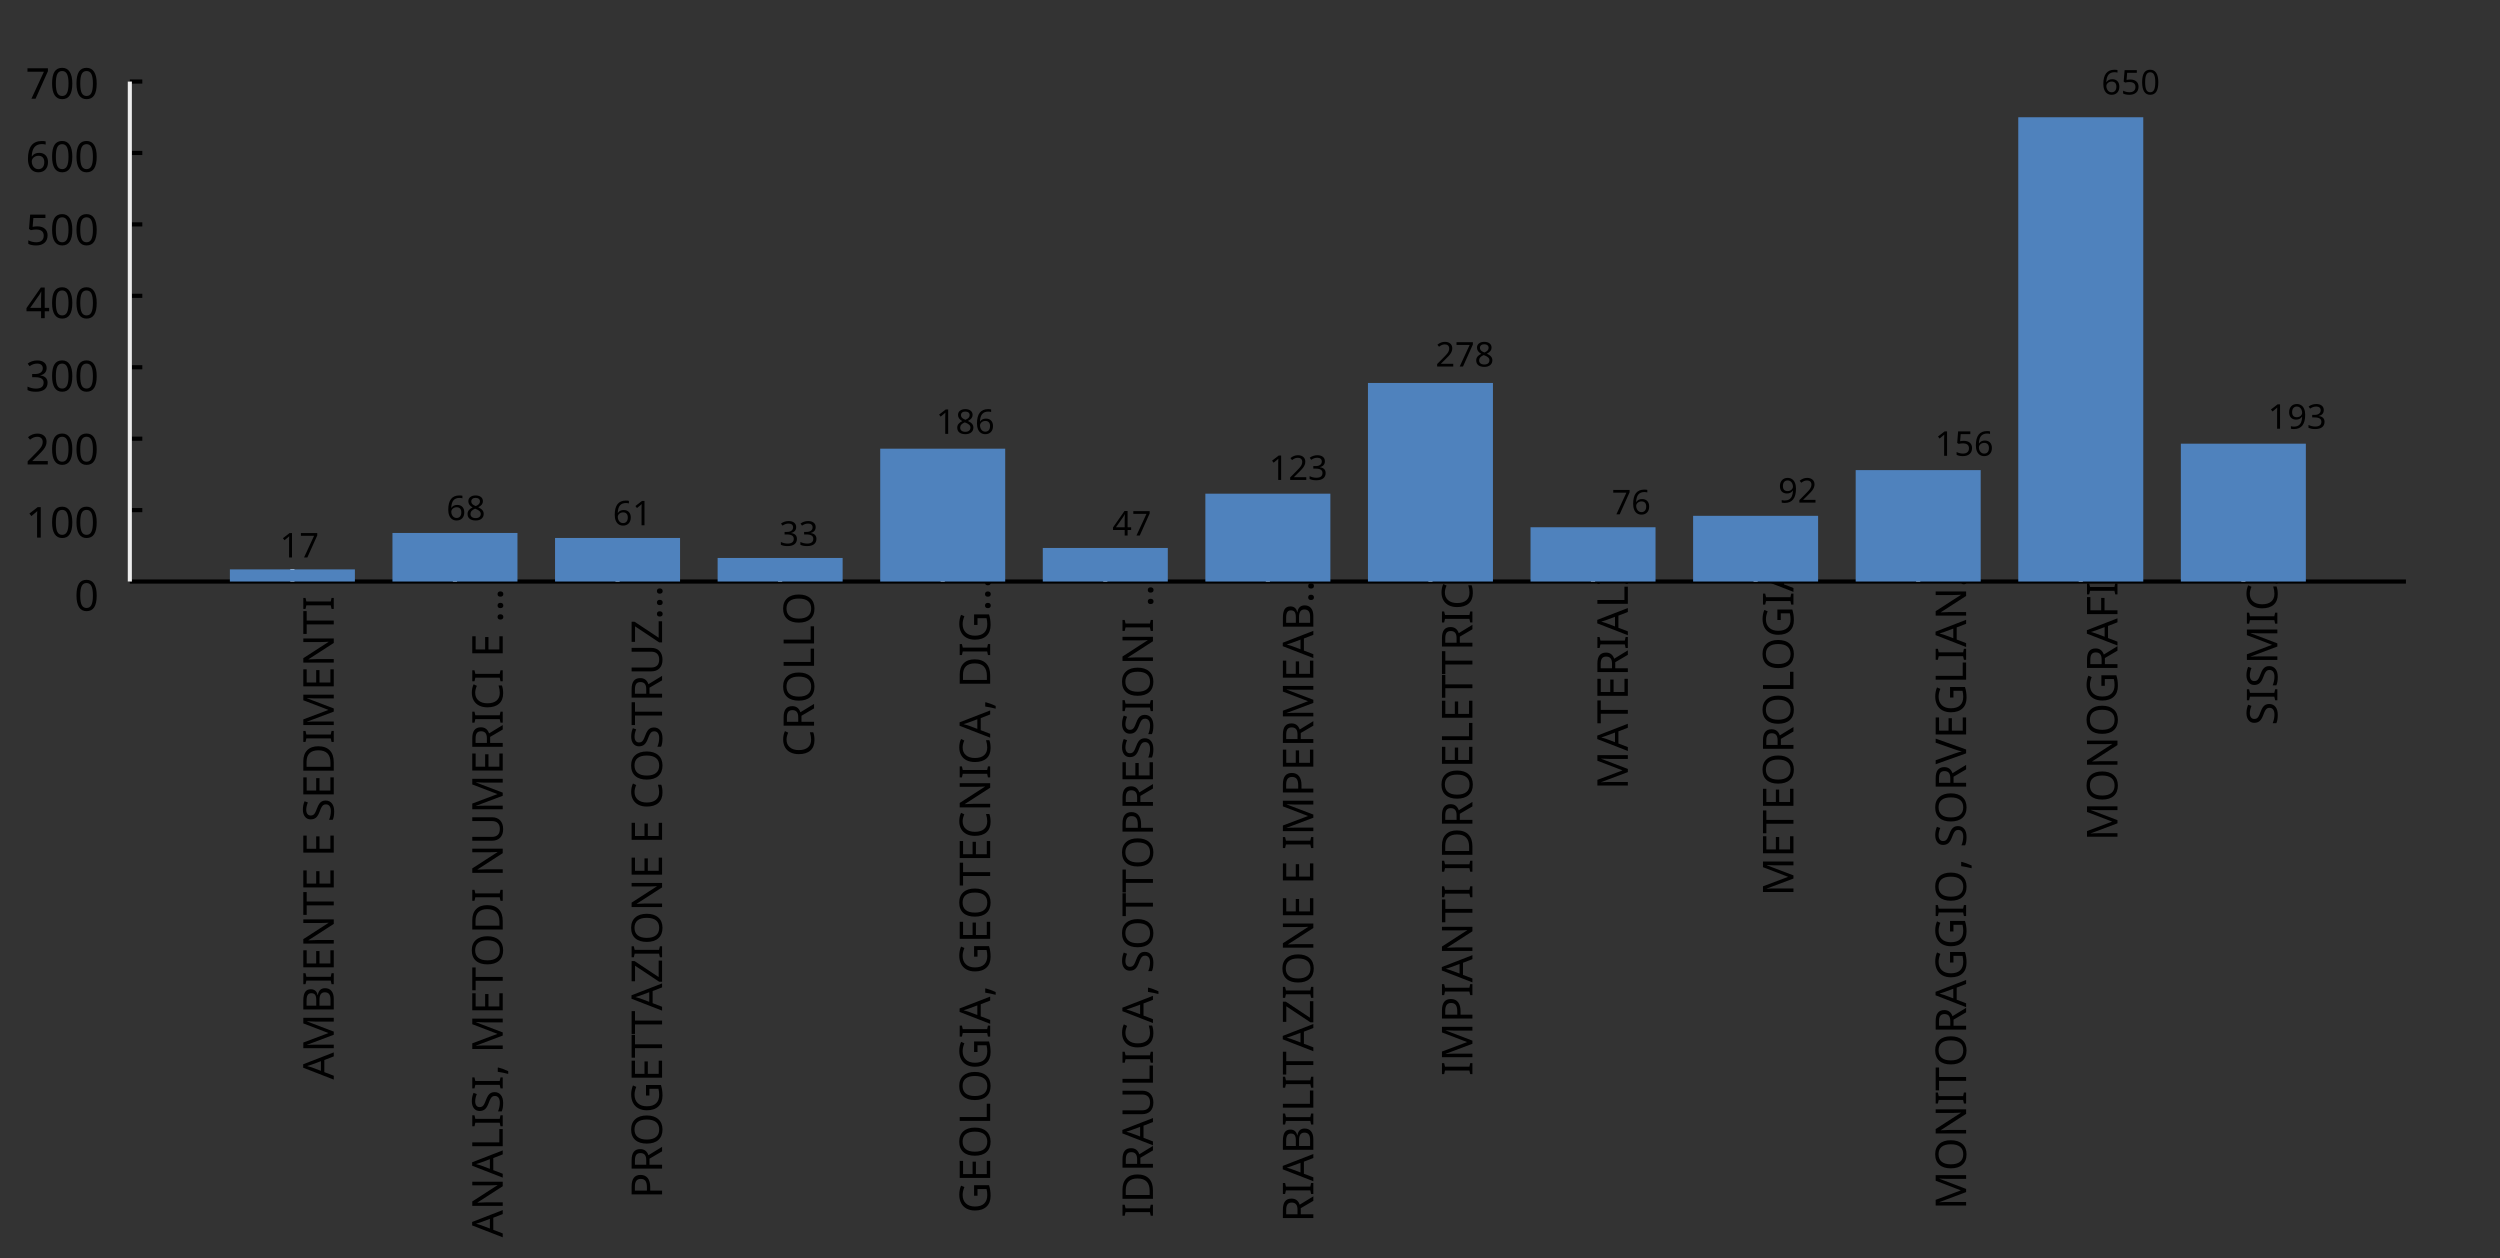 <?xml version="1.0"?>
<svg xmlns="http://www.w3.org/2000/svg" version="1.1" xmlns:xlink="http://www.w3.org/1999/xlink" fill="black" stroke="none" width="600" height="302" viewBox="0 0 600 302">
	<rect x="0" y="0" width="600" height="302" fill="#333333" stroke="none"/>
	<defs>
		<path fill="black" d="  M 1071,-733  Q 1071,-352 950,-166  Q 830,20 584,20  Q 346,20 223,-171  Q 100,-363 100,-733  Q 100,-1115 218,-1300  Q 337,-1485 584,-1485  Q 822,-1485 946,-1293  Q 1071,-1101 1071,-733  Z   M 281,-733  Q 281,-415 353,-274  Q 426,-133 584,-133  Q 744,-133 816,-277  Q 889,-422 889,-733  Q 889,-1041 816,-1186  Q 744,-1331 584,-1331  Q 424,-1331 352,-1189  Q 281,-1047 281,-733  Z    " id="r48" />
		<path fill="black" d="  M 113,-625  Q 113,-1483 782,-1483  Q 898,-1483 963,-1464  L 963,-1311  Q 887,-1335 786,-1335  Q 553,-1335 429,-1193  Q 306,-1051 293,-743  L 305,-743  Q 415,-915 651,-915  Q 849,-915 962,-795  Q 1075,-675 1075,-471  Q 1075,-244 950,-112  Q 825,20 610,20  Q 460,20 347,-56  Q 235,-132 174,-278  Q 113,-425 113,-625  Z   M 608,-131  Q 747,-131 822,-220  Q 897,-309 897,-471  Q 897,-617 824,-695  Q 751,-774 614,-774  Q 527,-774 454,-738  Q 382,-702 338,-638  Q 295,-574 295,-506  Q 295,-406 335,-318  Q 375,-231 446,-181  Q 517,-131 608,-131  Z    " id="r54" />
		<path fill="black" d="  M 563,-897  Q 792,-897 923,-782  Q 1055,-667 1055,-467  Q 1055,-239 910,-109  Q 765,20 508,20  Q 263,20 129,-59  L 129,-229  Q 203,-185 307,-159  Q 411,-133 510,-133  Q 682,-133 776,-215  Q 870,-297 870,-449  Q 870,-745 504,-745  Q 386,-745 254,-715  L 164,-772  L 219,-1462  L 952,-1462  L 952,-1298  L 373,-1298  L 338,-874  Q 453,-897 563,-897  Z    " id="r53" />
		<path fill="black" d="  M 727,0  L 551,0  L 551,-1022  Q 551,-1158 559,-1274  Q 531,-1244 499,-1218  Q 397,-1133 276,-1034  L 182,-1155  L 578,-1462  L 727,-1462  L 727,0  Z    " id="r49" />
		<path fill="black" d="  M 1065,0  L 98,0  L 98,-150  L 481,-537  Q 654,-712 710,-787  Q 766,-862 793,-932  Q 821,-1002 821,-1083  Q 821,-1199 752,-1264  Q 683,-1329 563,-1329  Q 473,-1329 392,-1299  Q 312,-1269 211,-1190  L 115,-1311  Q 320,-1483 563,-1483  Q 767,-1483 886,-1378  Q 1006,-1274 1006,-1094  Q 1006,-998 971,-908  Q 936,-819 866,-726  Q 796,-634 631,-473  L 326,-172  L 326,-164  L 1065,-164  L 1065,0  Z    " id="r50" />
		<path fill="black" d="  M 1010,-1120  Q 1010,-980 931,-890  Q 853,-800 707,-770  L 707,-762  Q 882,-740 968,-650  Q 1055,-560 1055,-416  Q 1055,-207 910,-93  Q 765,20 494,20  Q 378,20 280,3  Q 183,-14 92,-59  L 92,-227  Q 185,-181 291,-156  Q 397,-131 496,-131  Q 866,-131 866,-420  Q 866,-678 457,-678  L 315,-678  L 315,-831  L 459,-831  Q 631,-831 728,-904  Q 825,-978 825,-1108  Q 825,-1213 754,-1272  Q 684,-1331 559,-1331  Q 462,-1331 379,-1304  Q 297,-1278 190,-1208  L 100,-1331  Q 190,-1402 307,-1442  Q 425,-1483 557,-1483  Q 771,-1483 890,-1385  Q 1010,-1288 1010,-1120  Z    " id="r51" />
		<path fill="black" d="  M 1130,-332  L 918,-332  L 918,0  L 743,0  L 743,-332  L 43,-332  L 43,-485  L 731,-1470  L 918,-1470  L 918,-494  L 1130,-494  L 1130,-332  Z   M 743,-494  L 743,-954  Q 743,-1091 754,-1278  L 745,-1278  Q 734,-1252 706,-1200  Q 679,-1148 657,-1118  L 219,-494  L 743,-494  Z    " id="r52" />
		<path fill="black" d="  M 279,0  L 879,-1298  L 90,-1298  L 90,-1462  L 1071,-1462  L 1071,-1323  L 477,0  L 279,0  Z    " id="r55" />
		<path fill="black" d="  M 1116,0  L 940,-453  L 360,-453  L 186,0  L 0,0  L 571,-1468  L 737,-1468  L 1307,0  L 1116,0  Z   M 885,-616  L 721,-1059  L 651,-1278  Q 621,-1158 588,-1059  L 422,-616  L 885,-616  Z    " id="r65" />
		<path fill="black" d="  M 844,0  L 362,-1282  L 354,-1282  Q 369,-1122 369,-887  L 369,0  L 199,0  L 199,-1462  L 471,-1462  L 922,-264  L 930,-264  L 1389,-1462  L 1659,-1462  L 1659,0  L 1477,0  L 1477,-899  Q 1477,-1049 1491,-1280  L 1483,-1280  L 995,0  L 844,0  Z    " id="r77" />
		<path fill="black" d="  M 199,-1462  L 616,-1462  Q 910,-1462 1040,-1374  Q 1171,-1287 1171,-1100  Q 1171,-970 1100,-885  Q 1029,-801 893,-776  L 893,-766  Q 1062,-737 1141,-649  Q 1221,-561 1221,-416  Q 1221,-220 1087,-110  Q 953,0 713,0  L 199,0  L 199,-1462  Z   M 383,-840  L 653,-840  Q 825,-840 903,-895  Q 981,-950 981,-1079  Q 981,-1199 895,-1252  Q 810,-1305 625,-1305  L 383,-1305  L 383,-840  Z   M 383,-686  L 383,-156  L 678,-156  Q 854,-156 939,-224  Q 1024,-292 1024,-430  Q 1024,-561 934,-623  Q 844,-686 664,-686  L 383,-686  Z    " id="r66" />
		<path fill="black" d="  M 610,0  L 82,0  L 82,-106  L 254,-145  L 254,-1315  L 82,-1356  L 82,-1462  L 610,-1462  L 610,-1356  L 438,-1315  L 438,-145  L 610,-106  L 610,0  Z    " id="r73" />
		<path fill="black" d="  M 1016,0  L 199,0  L 199,-1462  L 1016,-1462  L 1016,-1300  L 383,-1300  L 383,-844  L 979,-844  L 979,-684  L 383,-684  L 383,-162  L 1016,-162  L 1016,0  Z    " id="r69" />
		<path fill="black" d="  M 1358,0  L 1143,0  L 360,-1214  L 352,-1214  L 357,-1133  Q 369,-951 369,-817  L 369,0  L 199,0  L 199,-1462  L 412,-1462  L 457,-1391  L 937,-649  L 1192,-252  L 1200,-252  Q 1198,-276 1192,-423  Q 1186,-571 1186,-637  L 1186,-1462  L 1358,-1462  L 1358,0  Z    " id="r78" />
		<path fill="black" d="  M 662,0  L 477,0  L 477,-1300  L 20,-1300  L 20,-1462  L 1116,-1462  L 1116,-1300  L 662,-1300  L 662,0  Z    " id="r84" />
		<path fill="black" d="  M 1028,-391  Q 1028,-200 890,-90  Q 752,20 506,20  Q 246,20 104,-49  L 104,-225  Q 197,-185 307,-162  Q 418,-139 514,-139  Q 678,-139 761,-202  Q 844,-265 844,-375  Q 844,-448 814,-495  Q 784,-542 713,-583  Q 643,-624 500,-676  Q 297,-750 210,-850  Q 123,-951 123,-1110  Q 123,-1281 251,-1382  Q 380,-1483 590,-1483  Q 809,-1483 993,-1401  L 936,-1243  Q 748,-1321 586,-1321  Q 456,-1321 382,-1265  Q 309,-1209 309,-1108  Q 309,-1036 337,-988  Q 366,-941 429,-902  Q 493,-863 629,-813  Q 792,-753 872,-696  Q 952,-640 990,-566  Q 1028,-493 1028,-391  Z    " id="r83" />
		<path fill="black" d="  M 1370,-745  Q 1370,-383 1172,-191  Q 975,0 606,0  L 199,0  L 199,-1462  L 649,-1462  Q 990,-1462 1180,-1274  Q 1370,-1087 1370,-745  Z   M 1176,-739  Q 1176,-1018 1038,-1161  Q 901,-1305 623,-1305  L 383,-1305  L 383,-158  L 582,-158  Q 1176,-158 1176,-739  Z    " id="r68" />
		<path fill="black" d="  M 199,0  L 199,-1462  L 383,-1462  L 383,-164  L 1022,-164  L 1022,0  L 199,0  Z    " id="r76" />
		<path fill="black" d="  M 379,-238  L 393,-215  Q 338,-1 217,264  L 84,264  Q 149,14 186,-238  L 379,-238  Z    " id="r44" />
		<path fill="black" d="  M 1475,-733  Q 1475,-382 1297,-181  Q 1120,20 801,20  Q 478,20 301,-177  Q 125,-375 125,-735  Q 125,-1092 300,-1288  Q 476,-1485 803,-1485  Q 1121,-1485 1298,-1285  Q 1475,-1086 1475,-733  Z   M 319,-733  Q 319,-443 442,-291  Q 565,-139 801,-139  Q 1036,-139 1158,-289  Q 1280,-439 1280,-733  Q 1280,-1026 1159,-1174  Q 1038,-1323 803,-1323  Q 565,-1323 442,-1172  Q 319,-1022 319,-733  Z    " id="r79" />
		<path fill="black" d="  M 1311,-1462  L 1311,-516  Q 1311,-266 1160,-123  Q 1009,20 741,20  Q 476,20 330,-124  Q 184,-269 184,-520  L 184,-1462  L 369,-1462  L 369,-514  Q 369,-335 464,-237  Q 560,-139 752,-139  Q 933,-139 1030,-236  Q 1128,-333 1128,-516  L 1128,-1462  L 1311,-1462  Z    " id="r85" />
		<path fill="black" d="  M 383,-760  L 602,-760  Q 780,-760 862,-830  Q 944,-900 944,-1038  Q 944,-1176 861,-1239  Q 778,-1303 592,-1303  L 383,-1303  L 383,-760  Z   M 383,-604  L 383,0  L 199,0  L 199,-1462  L 602,-1462  Q 874,-1462 1004,-1358  Q 1135,-1255 1135,-1047  Q 1135,-756 842,-655  L 1243,0  L 1028,0  L 674,-604  L 383,-604  Z    " id="r82" />
		<path fill="black" d="  M 825,-1321  Q 589,-1321 454,-1163  Q 319,-1005 319,-731  Q 319,-448 450,-294  Q 581,-141 823,-141  Q 979,-141 1174,-199  L 1174,-39  Q 1081,-5 995,7  Q 909,20 797,20  Q 474,20 299,-176  Q 125,-373 125,-733  Q 125,-959 208,-1129  Q 292,-1299 451,-1391  Q 611,-1483 827,-1483  Q 1059,-1483 1231,-1397  L 1157,-1241  Q 982,-1321 825,-1321  Z    " id="r67" />
		<path fill="black" d="  M 383,0  L 199,0  L 199,-1462  L 1016,-1462  L 1016,-1300  L 383,-1300  L 383,-782  L 977,-782  L 977,-621  L 383,-621  L 383,0  Z    " id="r70" />
		<path fill="black" d="  M 580,-743  L 961,-1462  L 1159,-1462  L 672,-567  L 672,0  L 487,0  L 487,-559  L 0,-1462  L 201,-1462  L 580,-743  Z    " id="r89" />
		<path fill="black" d="  M 1135,-1032  Q 1135,-808 982,-688  Q 829,-569 551,-569  L 383,-569  L 383,0  L 199,0  L 199,-1462  L 586,-1462  Q 1135,-1462 1135,-1032  Z   M 383,-727  L 530,-727  Q 748,-727 846,-797  Q 944,-868 944,-1024  Q 944,-1165 853,-1235  Q 762,-1305 569,-1305  L 383,-1305  L 383,-727  Z    " id="r80" />
		<path fill="black" d="  M 834,-772  L 1339,-772  L 1339,-55  Q 1223,-18 1103,1  Q 983,20 825,20  Q 491,20 308,-178  Q 125,-376 125,-731  Q 125,-960 216,-1131  Q 307,-1302 478,-1392  Q 650,-1483 883,-1483  Q 1117,-1483 1319,-1397  L 1249,-1237  Q 1056,-1321 872,-1321  Q 611,-1321 464,-1163  Q 317,-1005 317,-731  Q 317,-441 458,-290  Q 599,-139 868,-139  Q 1015,-139 1155,-174  L 1155,-608  L 834,-608  L 834,-772  Z    " id="r71" />
		<path fill="black" d="  M 1092,0  L 78,0  L 78,-139  L 848,-1298  L 102,-1298  L 102,-1462  L 1071,-1462  L 1071,-1323  L 301,-164  L 1092,-164  L 1092,0  Z    " id="r90" />
		<path fill="black" d="  M 1317,0  L 1133,0  L 1133,-682  L 383,-682  L 383,0  L 199,0  L 199,-1462  L 383,-1462  L 383,-844  L 1133,-844  L 1133,-1462  L 1317,-1462  L 1317,0  Z    " id="r72" />
		<path fill="black" d="  M 0,-1462  L 193,-1462  L 522,-524  Q 585,-346 614,-205  Q 639,-331 707,-528  L 1034,-1462  L 1229,-1462  L 707,0  L 522,0  L 0,-1462  Z    " id="r86" />
		<path fill="black" d="  M 741,-1462  L 197,0  L 20,0  L 565,-1462  L 741,-1462  Z    " id="r47" />
		<path fill="black" d="  M 147,-111  Q 147,-177 179,-212  Q 212,-248 272,-248  Q 333,-248 367,-212  Q 401,-177 401,-111  Q 401,-46 367,-8  Q 333,29 272,29  Q 213,29 180,-8  Q 147,-45 147,-111  Z    " id="r46" />
		<path fill="black" d="  M 584,-1483  Q 784,-1483 903,-1390  Q 1022,-1297 1022,-1133  Q 1022,-1023 955,-936  Q 889,-849 743,-774  Q 920,-688 994,-594  Q 1069,-501 1069,-379  Q 1069,-197 940,-88  Q 811,20 590,20  Q 356,20 228,-82  Q 100,-184 100,-373  Q 100,-623 403,-764  Q 267,-842 207,-932  Q 147,-1022 147,-1135  Q 147,-1294 266,-1388  Q 386,-1483 584,-1483  Z   M 276,-371  Q 276,-255 358,-189  Q 441,-123 586,-123  Q 729,-123 811,-190  Q 893,-258 893,-377  Q 893,-473 815,-548  Q 737,-623 553,-690  Q 408,-628 342,-552  Q 276,-476 276,-371  Z   M 582,-1337  Q 464,-1337 394,-1281  Q 324,-1225 324,-1126  Q 324,-1063 351,-1015  Q 378,-967 429,-929  Q 480,-891 592,-844  Q 729,-901 786,-969  Q 844,-1037 844,-1126  Q 844,-1226 773,-1281  Q 702,-1337 582,-1337  Z    " id="r56" />
		<path fill="black" d="  M 1065,-838  Q 1065,20 393,20  Q 277,20 209,0  L 209,-154  Q 286,-127 389,-127  Q 552,-127 658,-192  Q 764,-258 819,-383  Q 875,-509 883,-717  L 870,-717  Q 758,-547 522,-547  Q 329,-547 215,-664  Q 102,-782 102,-989  Q 102,-1215 229,-1349  Q 356,-1483 569,-1483  Q 719,-1483 831,-1406  Q 944,-1330 1004,-1183  Q 1065,-1037 1065,-838  Z   M 569,-1331  Q 433,-1331 357,-1242  Q 281,-1153 281,-991  Q 281,-845 352,-767  Q 424,-690 561,-690  Q 651,-690 725,-726  Q 799,-763 841,-825  Q 883,-887 883,-956  Q 883,-1056 843,-1143  Q 804,-1230 733,-1280  Q 662,-1331 569,-1331  Z    " id="r57" />
	</defs>
	<line class="b2" x1="31.153" y1="139.569" x2="31.153" y2="19.569" stroke-width="1" stroke="black" />
	<line class="b2" x1="31.153" y1="139.569" x2="577.423" y2="139.569" stroke-width="1" stroke="black" />
	<g class="b2" fill="black">
		<use class="b2" transform="scale(0.005)" xlink:href="#r48" x="3570.8" y="29316.301" />
	</g>
	<g class="b2" fill="black">
		<use class="b2" transform="scale(0.005)" xlink:href="#r49" x="1228.8" y="25805.443" />
		<use class="b2" transform="scale(0.005)" xlink:href="#r48" x="2399.8" y="25805.443" />
		<use class="b2" transform="scale(0.005)" xlink:href="#r48" x="3570.8" y="25805.443" />
	</g>
	<line class="b2" x1="31.153" y1="122.426" x2="34.153" y2="122.426" stroke-width="1" stroke="black" />
	<g class="b2" fill="black">
		<use class="b2" transform="scale(0.005)" xlink:href="#r50" x="1228.8" y="22294.588" />
		<use class="b2" transform="scale(0.005)" xlink:href="#r48" x="2399.8" y="22294.588" />
		<use class="b2" transform="scale(0.005)" xlink:href="#r48" x="3570.8" y="22294.588" />
	</g>
	<line class="b2" x1="31.153" y1="105.284" x2="34.153" y2="105.284" stroke-width="1" stroke="black" />
	<g class="b2" fill="black">
		<use class="b2" transform="scale(0.005)" xlink:href="#r51" x="1228.8" y="18783.725" />
		<use class="b2" transform="scale(0.005)" xlink:href="#r48" x="2399.8" y="18783.725" />
		<use class="b2" transform="scale(0.005)" xlink:href="#r48" x="3570.8" y="18783.725" />
	</g>
	<line class="b2" x1="31.153" y1="88.141" x2="34.153" y2="88.141" stroke-width="1" stroke="black" />
	<g class="b2" fill="black">
		<use class="b2" transform="scale(0.005)" xlink:href="#r52" x="1228.8" y="15272.869" />
		<use class="b2" transform="scale(0.005)" xlink:href="#r48" x="2399.8" y="15272.869" />
		<use class="b2" transform="scale(0.005)" xlink:href="#r48" x="3570.8" y="15272.869" />
	</g>
	<line class="b2" x1="31.153" y1="70.998" x2="34.153" y2="70.998" stroke-width="1" stroke="black" />
	<g class="b2" fill="black">
		<use class="b2" transform="scale(0.005)" xlink:href="#r53" x="1228.8" y="11762.013" />
		<use class="b2" transform="scale(0.005)" xlink:href="#r48" x="2399.8" y="11762.013" />
		<use class="b2" transform="scale(0.005)" xlink:href="#r48" x="3570.8" y="11762.013" />
	</g>
	<line class="b2" x1="31.153" y1="53.855" x2="34.153" y2="53.855" stroke-width="1" stroke="black" />
	<g class="b2" fill="black">
		<use class="b2" transform="scale(0.005)" xlink:href="#r54" x="1228.8" y="8251.156" />
		<use class="b2" transform="scale(0.005)" xlink:href="#r48" x="2399.8" y="8251.156" />
		<use class="b2" transform="scale(0.005)" xlink:href="#r48" x="3570.8" y="8251.156" />
	</g>
	<line class="b2" x1="31.153" y1="36.712" x2="34.153" y2="36.712" stroke-width="1" stroke="black" />
	<g class="b2" fill="black">
		<use class="b2" transform="scale(0.005)" xlink:href="#r55" x="1228.8" y="4740.3" />
		<use class="b2" transform="scale(0.005)" xlink:href="#r48" x="2399.8" y="4740.3" />
		<use class="b2" transform="scale(0.005)" xlink:href="#r48" x="3570.8" y="4740.3" />
	</g>
	<line class="b2" x1="31.153" y1="19.569" x2="34.153" y2="19.569" stroke-width="1" stroke="black" />
	<line class="b2" x1="31.153" y1="139.569" x2="31.153" y2="19.569" stroke-width="1" stroke="rgb(93%,93%,93%)" />
	<g class="b2" transform=" rotate(-90,31.153,147.569)" fill="black" />
	<g class="b2" transform=" rotate(-90,73.842,260.88)" fill="black">
		<use class="b2" transform="scale(0.005)" xlink:href="#r65" x="15122.852" y="53428.199" />
		<use class="b2" transform="scale(0.005)" xlink:href="#r77" x="16431.852" y="53428.199" />
		<use class="b2" transform="scale(0.005)" xlink:href="#r66" x="18289.852" y="53428.199" />
		<use class="b2" transform="scale(0.005)" xlink:href="#r73" x="19620.852" y="53428.199" />
		<use class="b2" transform="scale(0.005)" xlink:href="#r69" x="20314.852" y="53428.199" />
		<use class="b2" transform="scale(0.005)" xlink:href="#r78" x="21453.852" y="53428.199" />
		<use class="b2" transform="scale(0.005)" xlink:href="#r84" x="23009.852" y="53428.199" />
		<use class="b2" transform="scale(0.005)" xlink:href="#r69" x="24148.852" y="53428.199" />
		<use class="b2" transform="scale(0.005)" xlink:href="#r69" x="25819.852" y="53428.199" />
		<use class="b2" transform="scale(0.005)" xlink:href="#r83" x="27490.85" y="53428.199" />
		<use class="b2" transform="scale(0.005)" xlink:href="#r69" x="28614.85" y="53428.199" />
		<use class="b2" transform="scale(0.005)" xlink:href="#r68" x="29753.85" y="53428.199" />
		<use class="b2" transform="scale(0.005)" xlink:href="#r73" x="31248.85" y="53428.199" />
		<use class="b2" transform="scale(0.005)" xlink:href="#r77" x="31942.85" y="53428.199" />
		<use class="b2" transform="scale(0.005)" xlink:href="#r69" x="33800.852" y="53428.199" />
		<use class="b2" transform="scale(0.005)" xlink:href="#r78" x="34939.852" y="53428.199" />
		<use class="b2" transform="scale(0.005)" xlink:href="#r84" x="36495.852" y="53428.199" />
		<use class="b2" transform="scale(0.005)" xlink:href="#r73" x="37634.852" y="53428.199" />
	</g>
	<line class="b2" x1="70.173" y1="139.569" x2="70.173" y2="136.569" stroke-width="1" stroke="rgb(93%,93%,93%)" />
	<g class="b2" transform=" rotate(-90,113.462,299.679)" fill="black">
		<use class="b2" transform="scale(0.005)" xlink:href="#r65" x="23237.002" y="61374.199" />
		<use class="b2" transform="scale(0.005)" xlink:href="#r78" x="24546.002" y="61374.199" />
		<use class="b2" transform="scale(0.005)" xlink:href="#r65" x="26102.002" y="61374.199" />
		<use class="b2" transform="scale(0.005)" xlink:href="#r76" x="27411" y="61374.199" />
		<use class="b2" transform="scale(0.005)" xlink:href="#r73" x="28484" y="61374.199" />
		<use class="b2" transform="scale(0.005)" xlink:href="#r83" x="29178" y="61374.199" />
		<use class="b2" transform="scale(0.005)" xlink:href="#r73" x="30302" y="61374.199" />
		<use class="b2" transform="scale(0.005)" xlink:href="#r44" x="30996" y="61374.199" />
		<use class="b2" transform="scale(0.005)" xlink:href="#r77" x="32077" y="61374.199" />
		<use class="b2" transform="scale(0.005)" xlink:href="#r69" x="33935" y="61374.199" />
		<use class="b2" transform="scale(0.005)" xlink:href="#r84" x="35074" y="61374.199" />
		<use class="b2" transform="scale(0.005)" xlink:href="#r79" x="36213" y="61374.199" />
		<use class="b2" transform="scale(0.005)" xlink:href="#r68" x="37812" y="61374.199" />
		<use class="b2" transform="scale(0.005)" xlink:href="#r73" x="39307" y="61374.199" />
		<use class="b2" transform="scale(0.005)" xlink:href="#r78" x="40533" y="61374.199" />
		<use class="b2" transform="scale(0.005)" xlink:href="#r85" x="42089" y="61374.199" />
		<use class="b2" transform="scale(0.005)" xlink:href="#r77" x="43586" y="61374.199" />
		<use class="b2" transform="scale(0.005)" xlink:href="#r69" x="45444" y="61374.199" />
		<use class="b2" transform="scale(0.005)" xlink:href="#r82" x="46583" y="61374.199" />
		<use class="b2" transform="scale(0.005)" xlink:href="#r73" x="47857" y="61374.199" />
		<use class="b2" transform="scale(0.005)" xlink:href="#r67" x="48551" y="61374.199" />
		<use class="b2" transform="scale(0.005)" xlink:href="#r73" x="49845" y="61374.199" />
		<use class="b2" transform="scale(0.005)" xlink:href="#r69" x="51071" y="61374.199" />
		<use class="b2" transform="scale(0.005)" xlink:href="#r46" x="52742" y="61374.199" />
		<use class="b2" transform="scale(0.005)" xlink:href="#r46" x="53291" y="61374.199" />
		<use class="b2" transform="scale(0.005)" xlink:href="#r46" x="53840" y="61374.199" />
	</g>
	<line class="b2" x1="109.192" y1="139.569" x2="109.192" y2="136.569" stroke-width="1" stroke="rgb(93%,93%,93%)" />
	<g class="b2" transform=" rotate(-90,151.907,291.3)" fill="black">
		<use class="b2" transform="scale(0.005)" xlink:href="#r80" x="31110.65" y="59658.199" />
		<use class="b2" transform="scale(0.005)" xlink:href="#r82" x="32349.65" y="59658.199" />
		<use class="b2" transform="scale(0.005)" xlink:href="#r79" x="33623.648" y="59658.199" />
		<use class="b2" transform="scale(0.005)" xlink:href="#r71" x="35222.648" y="59658.199" />
		<use class="b2" transform="scale(0.005)" xlink:href="#r69" x="36713.648" y="59658.199" />
		<use class="b2" transform="scale(0.005)" xlink:href="#r84" x="37852.648" y="59658.199" />
		<use class="b2" transform="scale(0.005)" xlink:href="#r84" x="38991.648" y="59658.199" />
		<use class="b2" transform="scale(0.005)" xlink:href="#r65" x="40130.648" y="59658.199" />
		<use class="b2" transform="scale(0.005)" xlink:href="#r90" x="41439.648" y="59658.199" />
		<use class="b2" transform="scale(0.005)" xlink:href="#r73" x="42610.648" y="59658.199" />
		<use class="b2" transform="scale(0.005)" xlink:href="#r79" x="43304.648" y="59658.199" />
		<use class="b2" transform="scale(0.005)" xlink:href="#r78" x="44903.648" y="59658.199" />
		<use class="b2" transform="scale(0.005)" xlink:href="#r69" x="46459.648" y="59658.199" />
		<use class="b2" transform="scale(0.005)" xlink:href="#r69" x="48130.648" y="59658.199" />
		<use class="b2" transform="scale(0.005)" xlink:href="#r67" x="49801.648" y="59658.199" />
		<use class="b2" transform="scale(0.005)" xlink:href="#r79" x="51095.648" y="59658.199" />
		<use class="b2" transform="scale(0.005)" xlink:href="#r83" x="52694.648" y="59658.199" />
		<use class="b2" transform="scale(0.005)" xlink:href="#r84" x="53818.648" y="59658.199" />
		<use class="b2" transform="scale(0.005)" xlink:href="#r82" x="54957.648" y="59658.199" />
		<use class="b2" transform="scale(0.005)" xlink:href="#r85" x="56231.648" y="59658.199" />
		<use class="b2" transform="scale(0.005)" xlink:href="#r90" x="57728.648" y="59658.199" />
		<use class="b2" transform="scale(0.005)" xlink:href="#r46" x="58899.648" y="59658.199" />
		<use class="b2" transform="scale(0.005)" xlink:href="#r46" x="59448.648" y="59658.199" />
		<use class="b2" transform="scale(0.005)" xlink:href="#r46" x="59997.648" y="59658.199" />
	</g>
	<line class="b2" x1="148.211" y1="139.569" x2="148.211" y2="136.569" stroke-width="1" stroke="rgb(93%,93%,93%)" />
	<g class="b2" transform=" rotate(-90,190.905,186.202)" fill="black">
		<use class="b2" transform="scale(0.005)" xlink:href="#r67" x="39097.301" y="38134.199" />
		<use class="b2" transform="scale(0.005)" xlink:href="#r82" x="40391.301" y="38134.199" />
		<use class="b2" transform="scale(0.005)" xlink:href="#r79" x="41665.301" y="38134.199" />
		<use class="b2" transform="scale(0.005)" xlink:href="#r76" x="43264.301" y="38134.199" />
		<use class="b2" transform="scale(0.005)" xlink:href="#r76" x="44337.301" y="38134.199" />
		<use class="b2" transform="scale(0.005)" xlink:href="#r79" x="45410.301" y="38134.199" />
	</g>
	<line class="b2" x1="187.23" y1="139.569" x2="187.23" y2="136.569" stroke-width="1" stroke="rgb(93%,93%,93%)" />
	<g class="b2" transform=" rotate(-90,230.52,296.681)" fill="black">
		<use class="b2" transform="scale(0.005)" xlink:href="#r71" x="47210.449" y="60760.199" />
		<use class="b2" transform="scale(0.005)" xlink:href="#r69" x="48701.449" y="60760.199" />
		<use class="b2" transform="scale(0.005)" xlink:href="#r79" x="49840.449" y="60760.199" />
		<use class="b2" transform="scale(0.005)" xlink:href="#r76" x="51439.449" y="60760.199" />
		<use class="b2" transform="scale(0.005)" xlink:href="#r79" x="52512.449" y="60760.199" />
		<use class="b2" transform="scale(0.005)" xlink:href="#r71" x="54111.449" y="60760.199" />
		<use class="b2" transform="scale(0.005)" xlink:href="#r73" x="55602.449" y="60760.199" />
		<use class="b2" transform="scale(0.005)" xlink:href="#r65" x="56296.449" y="60760.199" />
		<use class="b2" transform="scale(0.005)" xlink:href="#r44" x="57605.449" y="60760.199" />
		<use class="b2" transform="scale(0.005)" xlink:href="#r71" x="58686.449" y="60760.199" />
		<use class="b2" transform="scale(0.005)" xlink:href="#r69" x="60177.449" y="60760.199" />
		<use class="b2" transform="scale(0.005)" xlink:href="#r79" x="61316.449" y="60760.199" />
		<use class="b2" transform="scale(0.005)" xlink:href="#r84" x="62915.449" y="60760.199" />
		<use class="b2" transform="scale(0.005)" xlink:href="#r69" x="64054.449" y="60760.199" />
		<use class="b2" transform="scale(0.005)" xlink:href="#r67" x="65193.449" y="60760.199" />
		<use class="b2" transform="scale(0.005)" xlink:href="#r78" x="66487.453" y="60760.199" />
		<use class="b2" transform="scale(0.005)" xlink:href="#r73" x="68043.453" y="60760.199" />
		<use class="b2" transform="scale(0.005)" xlink:href="#r67" x="68737.453" y="60760.199" />
		<use class="b2" transform="scale(0.005)" xlink:href="#r65" x="70031.453" y="60760.199" />
		<use class="b2" transform="scale(0.005)" xlink:href="#r44" x="71340.453" y="60760.199" />
		<use class="b2" transform="scale(0.005)" xlink:href="#r68" x="72421.453" y="60760.199" />
		<use class="b2" transform="scale(0.005)" xlink:href="#r73" x="73916.453" y="60760.199" />
		<use class="b2" transform="scale(0.005)" xlink:href="#r71" x="74610.453" y="60760.199" />
		<use class="b2" transform="scale(0.005)" xlink:href="#r46" x="76101.453" y="60760.199" />
		<use class="b2" transform="scale(0.005)" xlink:href="#r46" x="76650.453" y="60760.199" />
		<use class="b2" transform="scale(0.005)" xlink:href="#r46" x="77199.453" y="60760.199" />
	</g>
	<line class="b2" x1="226.25" y1="139.569" x2="226.25" y2="136.569" stroke-width="1" stroke="rgb(93%,93%,93%)" />
	<g class="b2" transform=" rotate(-90,269.539,298.653)" fill="black">
		<use class="b2" transform="scale(0.005)" xlink:href="#r73" x="55201.602" y="61164.199" />
		<use class="b2" transform="scale(0.005)" xlink:href="#r68" x="55895.602" y="61164.199" />
		<use class="b2" transform="scale(0.005)" xlink:href="#r82" x="57390.602" y="61164.199" />
		<use class="b2" transform="scale(0.005)" xlink:href="#r65" x="58664.602" y="61164.199" />
		<use class="b2" transform="scale(0.005)" xlink:href="#r85" x="59973.602" y="61164.199" />
		<use class="b2" transform="scale(0.005)" xlink:href="#r76" x="61470.602" y="61164.199" />
		<use class="b2" transform="scale(0.005)" xlink:href="#r73" x="62543.602" y="61164.199" />
		<use class="b2" transform="scale(0.005)" xlink:href="#r67" x="63237.602" y="61164.199" />
		<use class="b2" transform="scale(0.005)" xlink:href="#r65" x="64531.602" y="61164.199" />
		<use class="b2" transform="scale(0.005)" xlink:href="#r44" x="65840.602" y="61164.199" />
		<use class="b2" transform="scale(0.005)" xlink:href="#r83" x="66921.602" y="61164.199" />
		<use class="b2" transform="scale(0.005)" xlink:href="#r79" x="68045.602" y="61164.199" />
		<use class="b2" transform="scale(0.005)" xlink:href="#r84" x="69644.602" y="61164.199" />
		<use class="b2" transform="scale(0.005)" xlink:href="#r84" x="70783.602" y="61164.199" />
		<use class="b2" transform="scale(0.005)" xlink:href="#r79" x="71922.602" y="61164.199" />
		<use class="b2" transform="scale(0.005)" xlink:href="#r80" x="73521.602" y="61164.199" />
		<use class="b2" transform="scale(0.005)" xlink:href="#r82" x="74760.602" y="61164.199" />
		<use class="b2" transform="scale(0.005)" xlink:href="#r69" x="76034.602" y="61164.199" />
		<use class="b2" transform="scale(0.005)" xlink:href="#r83" x="77173.602" y="61164.199" />
		<use class="b2" transform="scale(0.005)" xlink:href="#r83" x="78297.602" y="61164.199" />
		<use class="b2" transform="scale(0.005)" xlink:href="#r73" x="79421.602" y="61164.199" />
		<use class="b2" transform="scale(0.005)" xlink:href="#r79" x="80115.602" y="61164.199" />
		<use class="b2" transform="scale(0.005)" xlink:href="#r78" x="81714.602" y="61164.199" />
		<use class="b2" transform="scale(0.005)" xlink:href="#r73" x="83270.602" y="61164.199" />
		<use class="b2" transform="scale(0.005)" xlink:href="#r46" x="84496.602" y="61164.199" />
		<use class="b2" transform="scale(0.005)" xlink:href="#r46" x="85045.602" y="61164.199" />
		<use class="b2" transform="scale(0.005)" xlink:href="#r46" x="85594.602" y="61164.199" />
	</g>
	<line class="b2" x1="265.269" y1="139.569" x2="265.269" y2="136.569" stroke-width="1" stroke="rgb(93%,93%,93%)" />
	<g class="b2" transform=" rotate(-90,307.985,300.729)" fill="black">
		<use class="b2" transform="scale(0.005)" xlink:href="#r82" x="63075.25" y="61589.199" />
		<use class="b2" transform="scale(0.005)" xlink:href="#r73" x="64349.25" y="61589.199" />
		<use class="b2" transform="scale(0.005)" xlink:href="#r65" x="65043.25" y="61589.199" />
		<use class="b2" transform="scale(0.005)" xlink:href="#r66" x="66352.25" y="61589.199" />
		<use class="b2" transform="scale(0.005)" xlink:href="#r73" x="67683.25" y="61589.199" />
		<use class="b2" transform="scale(0.005)" xlink:href="#r76" x="68377.25" y="61589.199" />
		<use class="b2" transform="scale(0.005)" xlink:href="#r73" x="69450.25" y="61589.199" />
		<use class="b2" transform="scale(0.005)" xlink:href="#r84" x="70144.25" y="61589.199" />
		<use class="b2" transform="scale(0.005)" xlink:href="#r65" x="71283.25" y="61589.199" />
		<use class="b2" transform="scale(0.005)" xlink:href="#r90" x="72592.25" y="61589.199" />
		<use class="b2" transform="scale(0.005)" xlink:href="#r73" x="73763.25" y="61589.199" />
		<use class="b2" transform="scale(0.005)" xlink:href="#r79" x="74457.25" y="61589.199" />
		<use class="b2" transform="scale(0.005)" xlink:href="#r78" x="76056.25" y="61589.199" />
		<use class="b2" transform="scale(0.005)" xlink:href="#r69" x="77612.25" y="61589.199" />
		<use class="b2" transform="scale(0.005)" xlink:href="#r69" x="79283.25" y="61589.199" />
		<use class="b2" transform="scale(0.005)" xlink:href="#r73" x="80954.25" y="61589.199" />
		<use class="b2" transform="scale(0.005)" xlink:href="#r77" x="81648.25" y="61589.199" />
		<use class="b2" transform="scale(0.005)" xlink:href="#r80" x="83506.25" y="61589.199" />
		<use class="b2" transform="scale(0.005)" xlink:href="#r69" x="84745.25" y="61589.199" />
		<use class="b2" transform="scale(0.005)" xlink:href="#r82" x="85884.25" y="61589.199" />
		<use class="b2" transform="scale(0.005)" xlink:href="#r77" x="87158.25" y="61589.199" />
		<use class="b2" transform="scale(0.005)" xlink:href="#r69" x="89016.25" y="61589.199" />
		<use class="b2" transform="scale(0.005)" xlink:href="#r65" x="90155.25" y="61589.199" />
		<use class="b2" transform="scale(0.005)" xlink:href="#r66" x="91464.25" y="61589.199" />
		<use class="b2" transform="scale(0.005)" xlink:href="#r46" x="92795.25" y="61589.199" />
		<use class="b2" transform="scale(0.005)" xlink:href="#r46" x="93344.25" y="61589.199" />
		<use class="b2" transform="scale(0.005)" xlink:href="#r46" x="93893.25" y="61589.199" />
	</g>
	<line class="b2" x1="304.288" y1="139.569" x2="304.288" y2="136.569" stroke-width="1" stroke="rgb(93%,93%,93%)" />
	<g class="b2" transform=" rotate(-90,346.982,266.524)" fill="black">
		<use class="b2" transform="scale(0.005)" xlink:href="#r73" x="71061.898" y="54584.199" />
		<use class="b2" transform="scale(0.005)" xlink:href="#r77" x="71755.898" y="54584.199" />
		<use class="b2" transform="scale(0.005)" xlink:href="#r80" x="73613.898" y="54584.199" />
		<use class="b2" transform="scale(0.005)" xlink:href="#r73" x="74852.898" y="54584.199" />
		<use class="b2" transform="scale(0.005)" xlink:href="#r65" x="75546.898" y="54584.199" />
		<use class="b2" transform="scale(0.005)" xlink:href="#r78" x="76855.898" y="54584.199" />
		<use class="b2" transform="scale(0.005)" xlink:href="#r84" x="78411.898" y="54584.199" />
		<use class="b2" transform="scale(0.005)" xlink:href="#r73" x="79550.898" y="54584.199" />
		<use class="b2" transform="scale(0.005)" xlink:href="#r73" x="80776.898" y="54584.199" />
		<use class="b2" transform="scale(0.005)" xlink:href="#r68" x="81470.898" y="54584.199" />
		<use class="b2" transform="scale(0.005)" xlink:href="#r82" x="82965.898" y="54584.199" />
		<use class="b2" transform="scale(0.005)" xlink:href="#r79" x="84239.898" y="54584.199" />
		<use class="b2" transform="scale(0.005)" xlink:href="#r69" x="85838.898" y="54584.199" />
		<use class="b2" transform="scale(0.005)" xlink:href="#r76" x="86977.898" y="54584.199" />
		<use class="b2" transform="scale(0.005)" xlink:href="#r69" x="88050.898" y="54584.199" />
		<use class="b2" transform="scale(0.005)" xlink:href="#r84" x="89189.898" y="54584.199" />
		<use class="b2" transform="scale(0.005)" xlink:href="#r84" x="90328.898" y="54584.199" />
		<use class="b2" transform="scale(0.005)" xlink:href="#r82" x="91467.898" y="54584.199" />
		<use class="b2" transform="scale(0.005)" xlink:href="#r73" x="92741.898" y="54584.199" />
		<use class="b2" transform="scale(0.005)" xlink:href="#r67" x="93435.898" y="54584.199" />
		<use class="b2" transform="scale(0.005)" xlink:href="#r73" x="94729.898" y="54584.199" />
	</g>
	<line class="b2" x1="343.308" y1="139.569" x2="343.308" y2="136.569" stroke-width="1" stroke="rgb(93%,93%,93%)" />
	<g class="b2" transform=" rotate(-90,385.911,198.785)" fill="black">
		<use class="b2" transform="scale(0.005)" xlink:href="#r77" x="79034.547" y="40711.199" />
		<use class="b2" transform="scale(0.005)" xlink:href="#r65" x="80892.547" y="40711.199" />
		<use class="b2" transform="scale(0.005)" xlink:href="#r84" x="82201.547" y="40711.199" />
		<use class="b2" transform="scale(0.005)" xlink:href="#r69" x="83340.547" y="40711.199" />
		<use class="b2" transform="scale(0.005)" xlink:href="#r82" x="84479.547" y="40711.199" />
		<use class="b2" transform="scale(0.005)" xlink:href="#r73" x="85753.547" y="40711.199" />
		<use class="b2" transform="scale(0.005)" xlink:href="#r65" x="86447.547" y="40711.199" />
		<use class="b2" transform="scale(0.005)" xlink:href="#r76" x="87756.547" y="40711.199" />
		<use class="b2" transform="scale(0.005)" xlink:href="#r73" x="88829.547" y="40711.199" />
	</g>
	<line class="b2" x1="382.327" y1="139.569" x2="382.327" y2="136.569" stroke-width="1" stroke="rgb(93%,93%,93%)" />
	<g class="b2" transform=" rotate(-90,425.021,225.27)" fill="black">
		<use class="b2" transform="scale(0.005)" xlink:href="#r77" x="87044.203" y="46135.199" />
		<use class="b2" transform="scale(0.005)" xlink:href="#r69" x="88902.203" y="46135.199" />
		<use class="b2" transform="scale(0.005)" xlink:href="#r84" x="90041.203" y="46135.199" />
		<use class="b2" transform="scale(0.005)" xlink:href="#r69" x="91180.203" y="46135.199" />
		<use class="b2" transform="scale(0.005)" xlink:href="#r79" x="92319.203" y="46135.199" />
		<use class="b2" transform="scale(0.005)" xlink:href="#r82" x="93918.203" y="46135.199" />
		<use class="b2" transform="scale(0.005)" xlink:href="#r79" x="95192.203" y="46135.199" />
		<use class="b2" transform="scale(0.005)" xlink:href="#r76" x="96791.203" y="46135.199" />
		<use class="b2" transform="scale(0.005)" xlink:href="#r79" x="97864.203" y="46135.199" />
		<use class="b2" transform="scale(0.005)" xlink:href="#r71" x="99463.203" y="46135.199" />
		<use class="b2" transform="scale(0.005)" xlink:href="#r73" x="100954.203" y="46135.199" />
		<use class="b2" transform="scale(0.005)" xlink:href="#r65" x="101648.203" y="46135.199" />
	</g>
	<line class="b2" x1="421.346" y1="139.569" x2="421.346" y2="136.569" stroke-width="1" stroke="rgb(93%,93%,93%)" />
	<g class="b2" transform=" rotate(-90,464.635,301.471)" fill="black">
		<use class="b2" transform="scale(0.005)" xlink:href="#r77" x="95157.352" y="61741.199" />
		<use class="b2" transform="scale(0.005)" xlink:href="#r79" x="97015.352" y="61741.199" />
		<use class="b2" transform="scale(0.005)" xlink:href="#r78" x="98614.352" y="61741.199" />
		<use class="b2" transform="scale(0.005)" xlink:href="#r73" x="100170.352" y="61741.199" />
		<use class="b2" transform="scale(0.005)" xlink:href="#r84" x="100864.352" y="61741.199" />
		<use class="b2" transform="scale(0.005)" xlink:href="#r79" x="102003.352" y="61741.199" />
		<use class="b2" transform="scale(0.005)" xlink:href="#r82" x="103602.352" y="61741.199" />
		<use class="b2" transform="scale(0.005)" xlink:href="#r65" x="104876.352" y="61741.199" />
		<use class="b2" transform="scale(0.005)" xlink:href="#r71" x="106185.352" y="61741.199" />
		<use class="b2" transform="scale(0.005)" xlink:href="#r71" x="107676.352" y="61741.199" />
		<use class="b2" transform="scale(0.005)" xlink:href="#r73" x="109167.352" y="61741.199" />
		<use class="b2" transform="scale(0.005)" xlink:href="#r79" x="109861.352" y="61741.199" />
		<use class="b2" transform="scale(0.005)" xlink:href="#r44" x="111460.352" y="61741.199" />
		<use class="b2" transform="scale(0.005)" xlink:href="#r83" x="112541.352" y="61741.199" />
		<use class="b2" transform="scale(0.005)" xlink:href="#r79" x="113665.352" y="61741.199" />
		<use class="b2" transform="scale(0.005)" xlink:href="#r82" x="115264.352" y="61741.199" />
		<use class="b2" transform="scale(0.005)" xlink:href="#r86" x="116538.352" y="61741.199" />
		<use class="b2" transform="scale(0.005)" xlink:href="#r69" x="117767.352" y="61741.199" />
		<use class="b2" transform="scale(0.005)" xlink:href="#r71" x="118906.352" y="61741.199" />
		<use class="b2" transform="scale(0.005)" xlink:href="#r76" x="120397.352" y="61741.199" />
		<use class="b2" transform="scale(0.005)" xlink:href="#r73" x="121470.352" y="61741.199" />
		<use class="b2" transform="scale(0.005)" xlink:href="#r65" x="122164.352" y="61741.199" />
		<use class="b2" transform="scale(0.005)" xlink:href="#r78" x="123473.352" y="61741.199" />
		<use class="b2" transform="scale(0.005)" xlink:href="#r46" x="125029.352" y="61741.199" />
		<use class="b2" transform="scale(0.005)" xlink:href="#r46" x="125578.352" y="61741.199" />
		<use class="b2" transform="scale(0.005)" xlink:href="#r46" x="126127.352" y="61741.199" />
	</g>
	<line class="b2" x1="460.365" y1="139.569" x2="460.365" y2="136.569" stroke-width="1" stroke="rgb(93%,93%,93%)" />
	<g class="b2" transform=" rotate(-90,503.059,213.888)" fill="black">
		<use class="b2" transform="scale(0.005)" xlink:href="#r77" x="103026.5" y="43804.199" />
		<use class="b2" transform="scale(0.005)" xlink:href="#r79" x="104884.5" y="43804.199" />
		<use class="b2" transform="scale(0.005)" xlink:href="#r78" x="106483.5" y="43804.199" />
		<use class="b2" transform="scale(0.005)" xlink:href="#r79" x="108039.5" y="43804.199" />
		<use class="b2" transform="scale(0.005)" xlink:href="#r71" x="109638.5" y="43804.199" />
		<use class="b2" transform="scale(0.005)" xlink:href="#r82" x="111129.5" y="43804.199" />
		<use class="b2" transform="scale(0.005)" xlink:href="#r65" x="112403.5" y="43804.199" />
		<use class="b2" transform="scale(0.005)" xlink:href="#r70" x="113712.5" y="43804.199" />
		<use class="b2" transform="scale(0.005)" xlink:href="#r73" x="114775.5" y="43804.199" />
		<use class="b2" transform="scale(0.005)" xlink:href="#r69" x="115469.5" y="43804.199" />
	</g>
	<line class="b2" x1="499.385" y1="139.569" x2="499.385" y2="136.569" stroke-width="1" stroke="rgb(93%,93%,93%)" />
	<g class="b2" transform=" rotate(-90,542.073,187.105)" fill="black">
		<use class="b2" transform="scale(0.005)" xlink:href="#r83" x="111016.641" y="38319.199" />
		<use class="b2" transform="scale(0.005)" xlink:href="#r73" x="112140.641" y="38319.199" />
		<use class="b2" transform="scale(0.005)" xlink:href="#r83" x="112834.641" y="38319.199" />
		<use class="b2" transform="scale(0.005)" xlink:href="#r77" x="113958.641" y="38319.199" />
		<use class="b2" transform="scale(0.005)" xlink:href="#r73" x="115816.641" y="38319.199" />
		<use class="b2" transform="scale(0.005)" xlink:href="#r67" x="116510.641" y="38319.199" />
		<use class="b2" transform="scale(0.005)" xlink:href="#r65" x="117804.641" y="38319.199" />
	</g>
	<line class="b2" x1="538.404" y1="139.569" x2="538.404" y2="136.569" stroke-width="1" stroke="rgb(93%,93%,93%)" />
	<rect class="b2" x="55.173" y="136.655" width="30" height="2.914" fill="rgb(31%,51%,74%)" stroke="none" />
	<g class="b2" fill="black">
		<use class="b2" transform="scale(0.004)" xlink:href="#r49" x="16793.188" y="33447.695" />
		<use class="b2" transform="scale(0.004)" xlink:href="#r55" x="17964.188" y="33447.695" />
	</g>
	<rect class="b2" x="94.192" y="127.912" width="30" height="11.657" fill="rgb(31%,51%,74%)" stroke="none" />
	<g class="b2" fill="black">
		<use class="b2" transform="scale(0.004)" xlink:href="#r54" x="26782.125" y="31209.523" />
		<use class="b2" transform="scale(0.004)" xlink:href="#r56" x="27953.125" y="31209.523" />
	</g>
	<rect class="b2" x="133.211" y="129.112" width="30" height="10.457" fill="rgb(31%,51%,74%)" stroke="none" />
	<g class="b2" fill="black">
		<use class="b2" transform="scale(0.004)" xlink:href="#r54" x="36771.062" y="31516.719" />
		<use class="b2" transform="scale(0.004)" xlink:href="#r49" x="37942.062" y="31516.719" />
	</g>
	<rect class="b2" x="172.23" y="133.912" width="30" height="5.657" fill="rgb(31%,51%,74%)" stroke="none" />
	<g class="b2" fill="black">
		<use class="b2" transform="scale(0.004)" xlink:href="#r51" x="46760" y="32745.523" />
		<use class="b2" transform="scale(0.004)" xlink:href="#r51" x="47931" y="32745.523" />
	</g>
	<rect class="b2" x="211.25" y="107.684" width="30" height="31.886" fill="rgb(31%,51%,74%)" stroke="none" />
	<g class="b2" fill="black">
		<use class="b2" transform="scale(0.004)" xlink:href="#r49" x="56163.438" y="26031.008" />
		<use class="b2" transform="scale(0.004)" xlink:href="#r56" x="57334.438" y="26031.008" />
		<use class="b2" transform="scale(0.004)" xlink:href="#r54" x="58505.438" y="26031.008" />
	</g>
	<rect class="b2" x="250.269" y="131.512" width="30" height="8.057" fill="rgb(31%,51%,74%)" stroke="none" />
	<g class="b2" fill="black">
		<use class="b2" transform="scale(0.004)" xlink:href="#r52" x="66737.875" y="32131.125" />
		<use class="b2" transform="scale(0.004)" xlink:href="#r55" x="67908.875" y="32131.125" />
	</g>
	<rect class="b2" x="289.288" y="118.484" width="30" height="21.086" fill="rgb(31%,51%,74%)" stroke="none" />
	<g class="b2" fill="black">
		<use class="b2" transform="scale(0.004)" xlink:href="#r49" x="76141.312" y="28795.805" />
		<use class="b2" transform="scale(0.004)" xlink:href="#r50" x="77312.312" y="28795.805" />
		<use class="b2" transform="scale(0.004)" xlink:href="#r51" x="78483.312" y="28795.805" />
	</g>
	<rect class="b2" x="328.308" y="91.912" width="30" height="47.657" fill="rgb(31%,51%,74%)" stroke="none" />
	<g class="b2" fill="black">
		<use class="b2" transform="scale(0.004)" xlink:href="#r50" x="86130.25" y="21993.523" />
		<use class="b2" transform="scale(0.004)" xlink:href="#r55" x="87301.25" y="21993.523" />
		<use class="b2" transform="scale(0.004)" xlink:href="#r56" x="88472.25" y="21993.523" />
	</g>
	<rect class="b2" x="367.327" y="126.541" width="30" height="13.029" fill="rgb(31%,51%,74%)" stroke="none" />
	<g class="b2" fill="black">
		<use class="b2" transform="scale(0.004)" xlink:href="#r55" x="96704.688" y="30858.438" />
		<use class="b2" transform="scale(0.004)" xlink:href="#r54" x="97875.688" y="30858.438" />
	</g>
	<rect class="b2" x="406.346" y="123.798" width="30" height="15.771" fill="rgb(31%,51%,74%)" stroke="none" />
	<g class="b2" fill="black">
		<use class="b2" transform="scale(0.004)" xlink:href="#r57" x="106693.625" y="30156.266" />
		<use class="b2" transform="scale(0.004)" xlink:href="#r50" x="107864.625" y="30156.266" />
	</g>
	<rect class="b2" x="445.365" y="112.826" width="30" height="26.743" fill="rgb(31%,51%,74%)" stroke="none" />
	<g class="b2" fill="black">
		<use class="b2" transform="scale(0.004)" xlink:href="#r49" x="116097.062" y="27347.578" />
		<use class="b2" transform="scale(0.004)" xlink:href="#r53" x="117268.062" y="27347.578" />
		<use class="b2" transform="scale(0.004)" xlink:href="#r54" x="118439.062" y="27347.578" />
	</g>
	<rect class="b2" x="484.385" y="28.141" width="30" height="111.429" fill="rgb(31%,51%,74%)" stroke="none" />
	<g class="b2" fill="black">
		<use class="b2" transform="scale(0.004)" xlink:href="#r54" x="126086" y="5668.031" />
		<use class="b2" transform="scale(0.004)" xlink:href="#r53" x="127257" y="5668.031" />
		<use class="b2" transform="scale(0.004)" xlink:href="#r48" x="128428" y="5668.031" />
	</g>
	<rect class="b2" x="523.404" y="106.484" width="30" height="33.086" fill="rgb(31%,51%,74%)" stroke="none" />
	<g class="b2" fill="black">
		<use class="b2" transform="scale(0.004)" xlink:href="#r49" x="136074.938" y="25723.805" />
		<use class="b2" transform="scale(0.004)" xlink:href="#r57" x="137245.938" y="25723.805" />
		<use class="b2" transform="scale(0.004)" xlink:href="#r51" x="138416.938" y="25723.805" />
	</g>
	<c:chartSpace xmlns:c="http://schemas.openxmlformats.org/drawingml/2006/chart" xmlns:a="http://schemas.openxmlformats.org/drawingml/2006/main" xmlns:r="http://schemas.openxmlformats.org/officeDocument/2006/relationships">
		<c:date1904 val="0" />
		<c:lang val="it-IT" />
		<c:roundedCorners val="0" />
		<mc:AlternateContent xmlns:mc="http://schemas.openxmlformats.org/markup-compatibility/2006">
			<mc:Choice Requires="c14" xmlns:c14="http://schemas.microsoft.com/office/drawing/2007/8/2/chart">
				<c14:style val="102" />
			</mc:Choice>
			<mc:Fallback>
				<c:style val="2" />
			</mc:Fallback>
		</mc:AlternateContent>
		<c:chart>
			<c:autoTitleDeleted val="1" />
			<c:plotArea>
				<c:layout />
				<c:barChart>
					<c:barDir val="bar" />
					<c:grouping val="clustered" />
					<c:varyColors val="0" />
					<c:ser>
						<c:idx val="0" />
						<c:order val="0" />
						<c:spPr>
							<a:solidFill>
								<a:schemeClr val="accent1" />
							</a:solidFill>
							<a:ln>
								<a:noFill />
							</a:ln>
							<a:effectLst />
						</c:spPr>
						<c:invertIfNegative val="0" />
						<c:cat>
							<c:strRef>
								<c:f>SUMMARY_files!$D$97:$D$110</c:f>
								<c:strCache>
									<c:ptCount val="13" />
									<c:pt idx="0">
										<c:v>AMBIENTE E SEDIMENTI</c:v>
									</c:pt>
									<c:pt idx="1">
										<c:v>ANALISI, METODI NUMERICI E DAM SAFETY</c:v>
									</c:pt>
									<c:pt idx="2">
										<c:v>PROGETTAZIONE E COSTRUZIONE</c:v>
									</c:pt>
									<c:pt idx="3">
										<c:v>CROLLO</c:v>
									</c:pt>
									<c:pt idx="4">
										<c:v>GEOLOGIA, GEOTECNICA, DIGHE IN TERRA</c:v>
									</c:pt>
									<c:pt idx="5">
										<c:v>IDRAULICA, SOTTOPRESSIONI E SCARICHI</c:v>
									</c:pt>
									<c:pt idx="6">
										<c:v>RIABILITAZIONE E IMPERMEABILIZZAZIONE</c:v>
									</c:pt>
									<c:pt idx="7">
										<c:v>IMPIANTI IDROELETTRICI</c:v>
									</c:pt>
									<c:pt idx="8">
										<c:v>MATERIALI</c:v>
									</c:pt>
									<c:pt idx="9">
										<c:v>METEOROLOGIA</c:v>
									</c:pt>
									<c:pt idx="10">
										<c:v>MONITORAGGIO, SORVEGLIANZA/TOPOGRAFIA</c:v>
									</c:pt>
									<c:pt idx="11">
										<c:v>MONOGRAFIE</c:v>
									</c:pt>
									<c:pt idx="12">
										<c:v>SISMICA</c:v>
									</c:pt>
								</c:strCache>
							</c:strRef>
						</c:cat>
						<c:val>
							<c:numRef>
								<c:f>SUMMARY_files!$E$97:$E$110</c:f>
								<c:numCache>
									<c:formatCode>General</c:formatCode>
									<c:ptCount val="14" />
									<c:pt idx="0">
										<c:v>17</c:v>
									</c:pt>
									<c:pt idx="1">
										<c:v>68</c:v>
									</c:pt>
									<c:pt idx="2">
										<c:v>61</c:v>
									</c:pt>
									<c:pt idx="3">
										<c:v>33</c:v>
									</c:pt>
									<c:pt idx="4">
										<c:v>186</c:v>
									</c:pt>
									<c:pt idx="5">
										<c:v>47</c:v>
									</c:pt>
									<c:pt idx="6">
										<c:v>123</c:v>
									</c:pt>
									<c:pt idx="7">
										<c:v>278</c:v>
									</c:pt>
									<c:pt idx="8" formatCode="0">
										<c:v>76</c:v>
									</c:pt>
									<c:pt idx="9">
										<c:v>92</c:v>
									</c:pt>
									<c:pt idx="10">
										<c:v>156</c:v>
									</c:pt>
									<c:pt idx="11">
										<c:v>650</c:v>
									</c:pt>
									<c:pt idx="12">
										<c:v>193</c:v>
									</c:pt>
								</c:numCache>
							</c:numRef>
						</c:val>
					</c:ser>
					<c:dLbls>
						<c:showLegendKey val="0" />
						<c:showVal val="0" />
						<c:showCatName val="0" />
						<c:showSerName val="0" />
						<c:showPercent val="0" />
						<c:showBubbleSize val="0" />
					</c:dLbls>
					<c:gapWidth val="182" />
					<c:axId val="391160624" />
					<c:axId val="391160232" />
				</c:barChart>
				<c:catAx>
					<c:axId val="391160624" />
					<c:scaling>
						<c:orientation val="minMax" />
					</c:scaling>
					<c:delete val="0" />
					<c:axPos val="l" />
					<c:numFmt formatCode="General" sourceLinked="1" />
					<c:majorTickMark val="none" />
					<c:minorTickMark val="none" />
					<c:tickLblPos val="nextTo" />
					<c:spPr>
						<a:noFill />
						<a:ln w="9525" cap="flat" cmpd="sng" algn="ctr">
							<a:solidFill>
								<a:schemeClr val="tx1">
									<a:lumMod val="15000" />
									<a:lumOff val="85000" />
								</a:schemeClr>
							</a:solidFill>
							<a:round />
						</a:ln>
						<a:effectLst />
					</c:spPr>
					<c:txPr>
						<a:bodyPr rot="-60000000" spcFirstLastPara="1" vertOverflow="ellipsis" vert="horz" wrap="square" anchor="ctr" anchorCtr="1" />
						<a:lstStyle />
						<a:p>
							<a:pPr>
								<a:defRPr sz="800" b="0" i="0" u="none" strike="noStrike" kern="1200" baseline="0">
									<a:solidFill>
										<a:schemeClr val="tx1">
											<a:lumMod val="65000" />
											<a:lumOff val="35000" />
										</a:schemeClr>
									</a:solidFill>
									<a:latin typeface="Times New Roman" panose="02020603050405020304" pitchFamily="18" charset="0" />
									<a:ea typeface="+mn-ea" />
									<a:cs typeface="Times New Roman" panose="02020603050405020304" pitchFamily="18" charset="0" />
								</a:defRPr>
							</a:pPr>
							<a:endParaRPr lang="it-IT" />
						</a:p>
					</c:txPr>
					<c:crossAx val="391160232" />
					<c:crosses val="autoZero" />
					<c:auto val="1" />
					<c:lblAlgn val="ctr" />
					<c:lblOffset val="100" />
					<c:noMultiLvlLbl val="0" />
				</c:catAx>
				<c:valAx>
					<c:axId val="391160232" />
					<c:scaling>
						<c:orientation val="minMax" />
					</c:scaling>
					<c:delete val="0" />
					<c:axPos val="b" />
					<c:majorGridlines>
						<c:spPr>
							<a:ln w="9525" cap="flat" cmpd="sng" algn="ctr">
								<a:solidFill>
									<a:schemeClr val="tx1">
										<a:lumMod val="15000" />
										<a:lumOff val="85000" />
									</a:schemeClr>
								</a:solidFill>
								<a:round />
							</a:ln>
							<a:effectLst />
						</c:spPr>
					</c:majorGridlines>
					<c:numFmt formatCode="General" sourceLinked="1" />
					<c:majorTickMark val="none" />
					<c:minorTickMark val="none" />
					<c:tickLblPos val="nextTo" />
					<c:spPr>
						<a:noFill />
						<a:ln>
							<a:noFill />
						</a:ln>
						<a:effectLst />
					</c:spPr>
					<c:txPr>
						<a:bodyPr rot="-60000000" spcFirstLastPara="1" vertOverflow="ellipsis" vert="horz" wrap="square" anchor="ctr" anchorCtr="1" />
						<a:lstStyle />
						<a:p>
							<a:pPr>
								<a:defRPr sz="900" b="0" i="0" u="none" strike="noStrike" kern="1200" baseline="0">
									<a:solidFill>
										<a:schemeClr val="tx1">
											<a:lumMod val="65000" />
											<a:lumOff val="35000" />
										</a:schemeClr>
									</a:solidFill>
									<a:latin typeface="Times New Roman" panose="02020603050405020304" pitchFamily="18" charset="0" />
									<a:ea typeface="+mn-ea" />
									<a:cs typeface="Times New Roman" panose="02020603050405020304" pitchFamily="18" charset="0" />
								</a:defRPr>
							</a:pPr>
							<a:endParaRPr lang="it-IT" />
						</a:p>
					</c:txPr>
					<c:crossAx val="391160624" />
					<c:crosses val="autoZero" />
					<c:crossBetween val="between" />
				</c:valAx>
				<c:spPr>
					<a:noFill />
					<a:ln>
						<a:noFill />
					</a:ln>
					<a:effectLst />
				</c:spPr>
			</c:plotArea>
			<c:plotVisOnly val="1" />
			<c:dispBlanksAs val="gap" />
			<c:showDLblsOverMax val="0" />
		</c:chart>
		<c:spPr>
			<a:solidFill>
				<a:schemeClr val="bg1" />
			</a:solidFill>
			<a:ln w="9525" cap="flat" cmpd="sng" algn="ctr">
				<a:solidFill>
					<a:schemeClr val="tx1">
						<a:lumMod val="15000" />
						<a:lumOff val="85000" />
					</a:schemeClr>
				</a:solidFill>
				<a:round />
			</a:ln>
			<a:effectLst />
		</c:spPr>
		<c:txPr>
			<a:bodyPr />
			<a:lstStyle />
			<a:p>
				<a:pPr>
					<a:defRPr />
				</a:pPr>
				<a:endParaRPr lang="it-IT" />
			</a:p>
		</c:txPr>
		<c:externalData r:id="rId3">
			<c:autoUpdate val="0" />
		</c:externalData>
	</c:chartSpace>
</svg>
